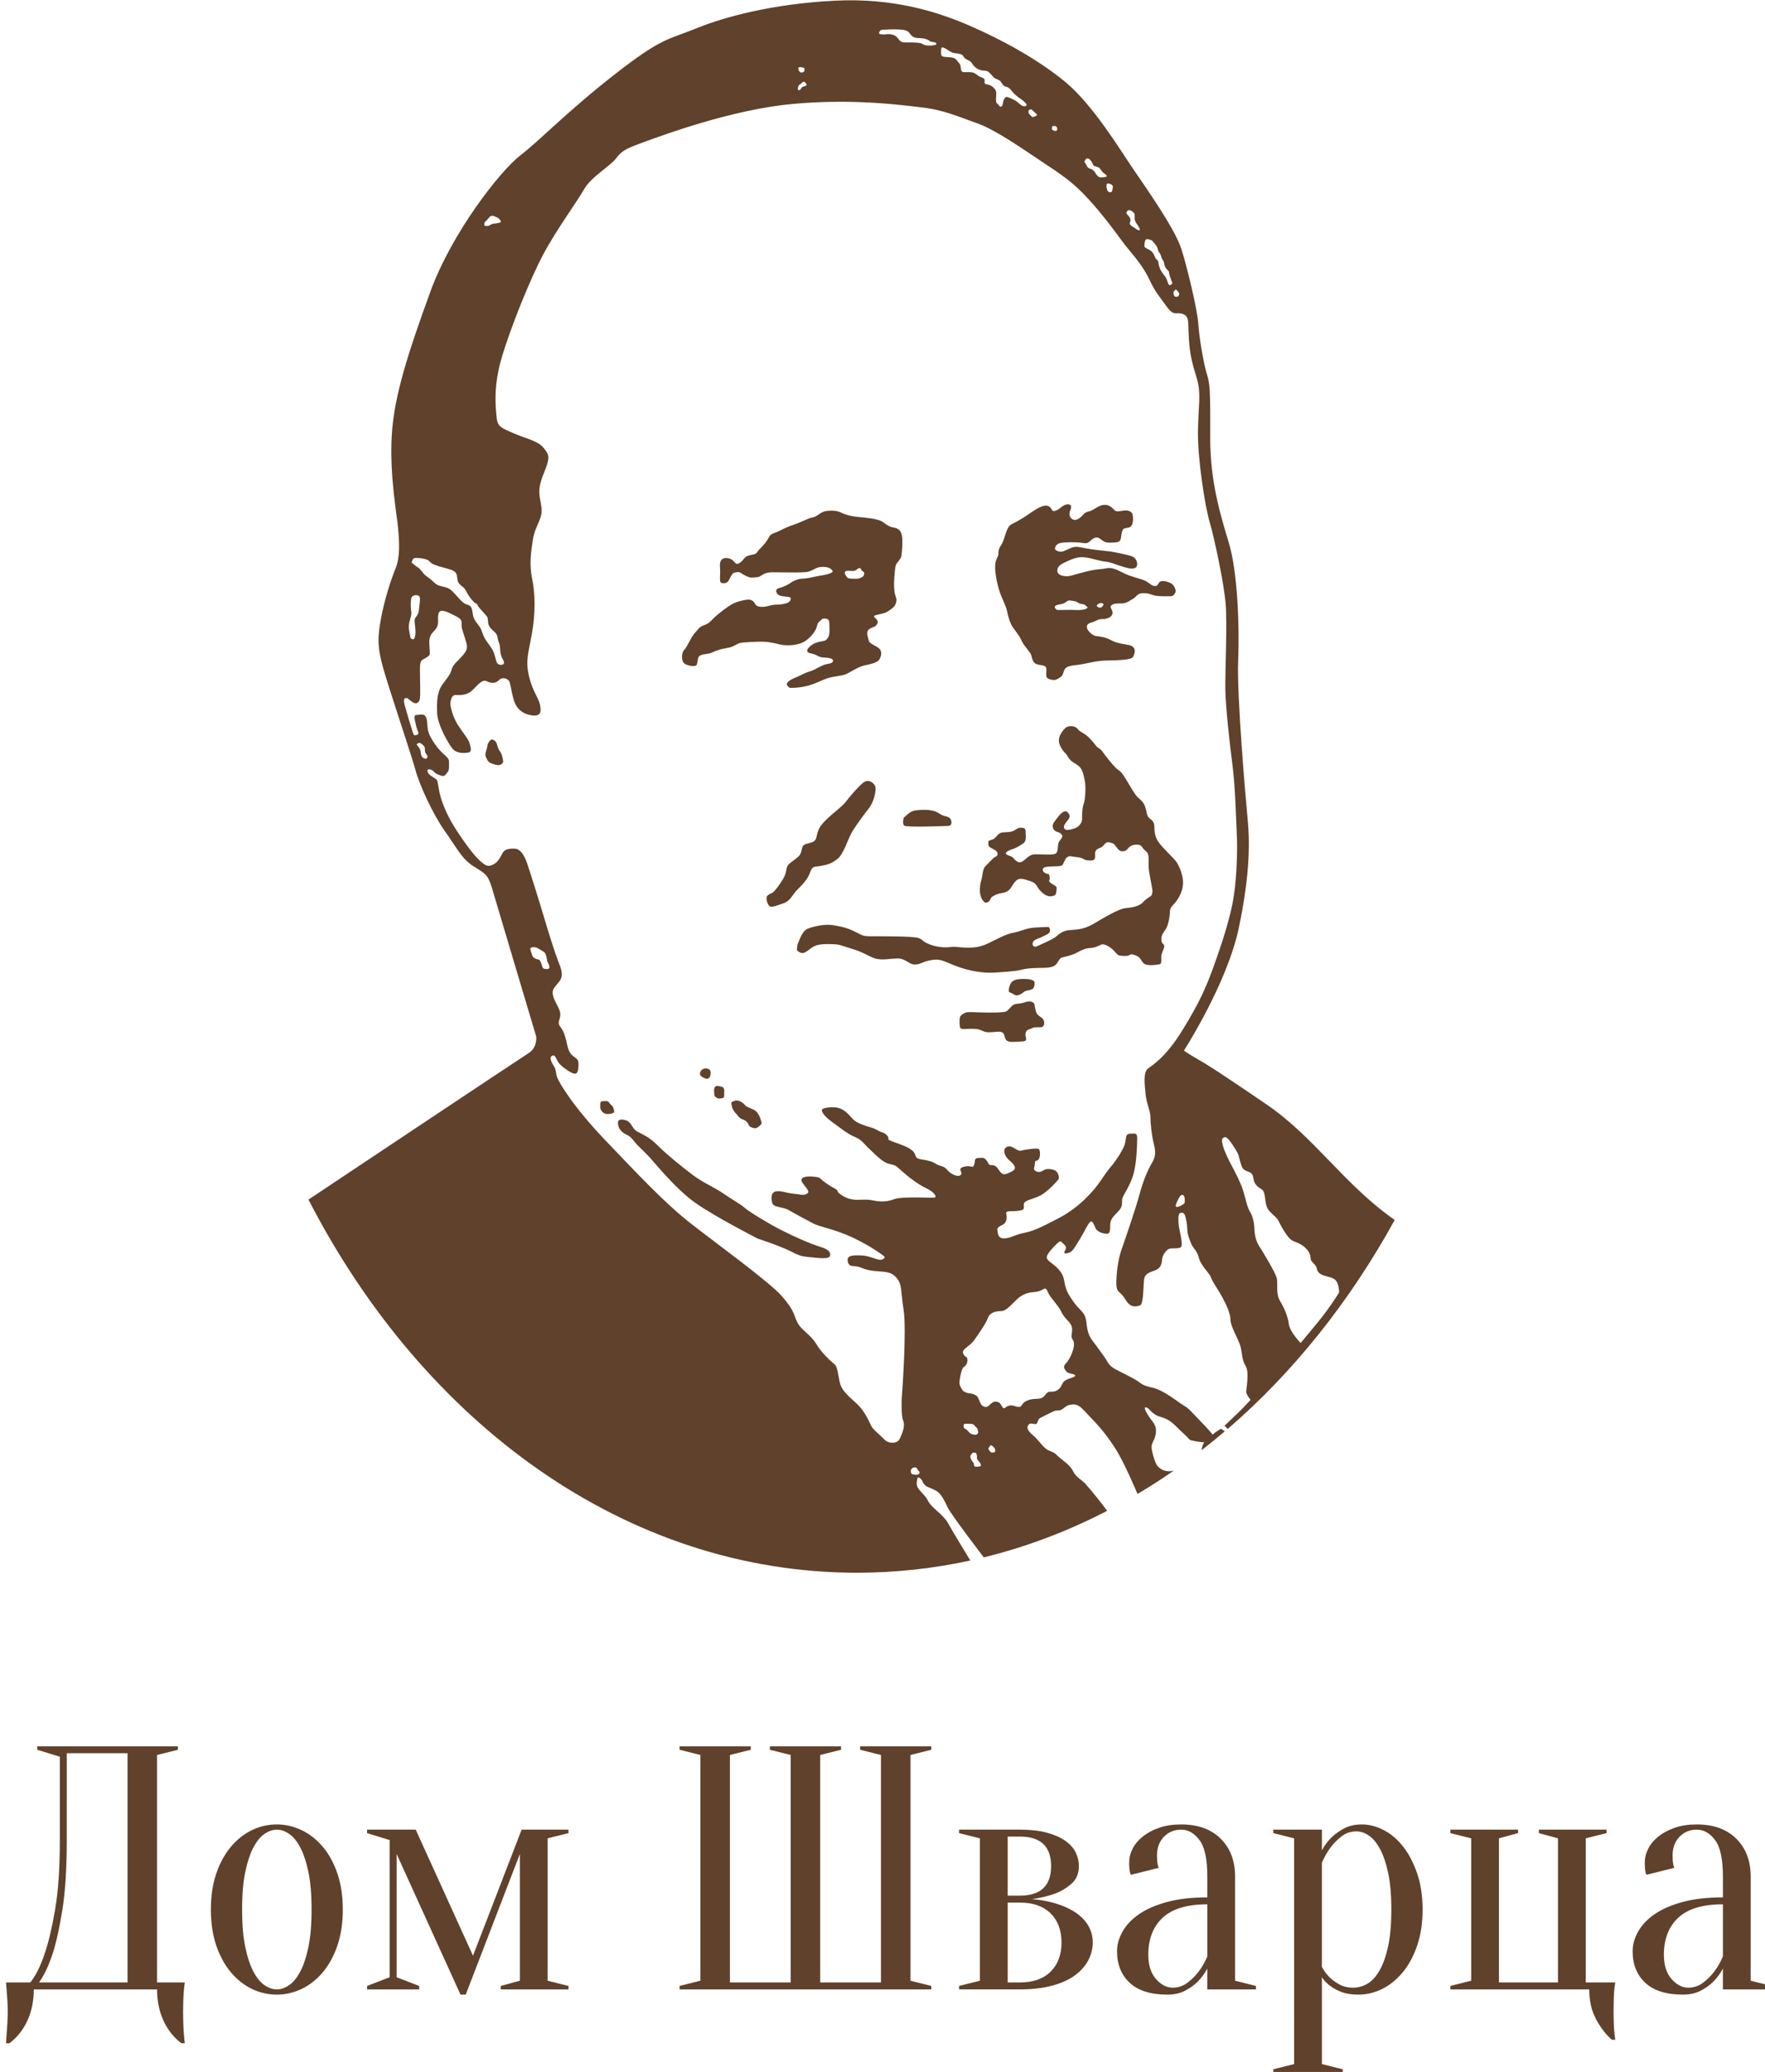 <?xml version="1.0" encoding="UTF-8" standalone="no"?> <svg xmlns:xlink="http://www.w3.org/1999/xlink" xmlns="http://www.w3.org/2000/svg" xmlns:svg="http://www.w3.org/2000/svg" width="140.164mm" height="164.491mm" viewBox="0 0 140.164 164.491" version="1.1" id="svg1" xml:space="preserve"><defs id="defs1"></defs><g id="layer1" transform="translate(-1443.076,-188.415)"><g id="g23" transform="matrix(0.577,0,0,0.577,-235.855,119.494)" style="fill:#60412b;fill-opacity:1"><path id="path1-92" d="m 2914.41,393.172 c 0,1.561 -0.286,2.979 -0.86,4.253 -0.573,1.274 -1.402,2.326 -2.485,3.154 h -0.478 c 0.032,-0.446 0.063,-0.924 0.096,-1.434 0.032,-0.414 0.064,-0.876 0.095,-1.386 0.032,-0.51 0.048,-1.003 0.048,-1.481 0,-0.542 -0.016,-1.051 -0.048,-1.529 -0.031,-0.478 -0.064,-0.908 -0.095,-1.29 -0.032,-0.446 -0.063,-0.86 -0.096,-1.242 h 3.345 c 0.765,-0.956 1.434,-2.31 2.007,-4.062 0.51,-1.497 0.98,-3.496 1.41,-5.997 0.43,-2.501 0.645,-5.678 0.645,-9.533 v -11.468 l -3.106,-0.956 v -0.478 h 19.353 v 0.478 l -2.867,0.717 v 31.299 h 3.823 c -0.064,0.382 -0.112,0.796 -0.144,1.242 -0.032,0.382 -0.056,0.812 -0.071,1.29 -0.015,0.478 -0.025,0.988 -0.025,1.529 0,0.478 0.015,0.972 0.025,1.481 0.016,0.51 0.04,0.972 0.071,1.386 0.032,0.51 0.081,0.988 0.144,1.434 h -0.478 c -1.083,-0.828 -1.911,-1.88 -2.485,-3.154 -0.573,-1.274 -0.86,-2.692 -0.86,-4.253 z m 4.54,-20.548 c 0,3.855 -0.199,7.032 -0.597,9.533 -0.398,2.501 -0.836,4.5 -1.314,5.997 -0.573,1.752 -1.21,3.106 -1.911,4.062 h 12.185 v -31.538 h -8.362 z m 28.91,-1.433 c -0.541,0 -1.091,0.183 -1.649,0.549 -0.557,0.366 -1.067,0.972 -1.529,1.816 -0.462,0.844 -0.844,1.967 -1.147,3.369 -0.303,1.402 -0.454,3.154 -0.454,5.256 0,2.103 0.151,3.855 0.454,5.256 0.303,1.402 0.685,2.525 1.147,3.369 0.462,0.844 0.971,1.45 1.529,1.816 0.558,0.366 1.107,0.55 1.649,0.55 0.542,0 1.091,-0.183 1.649,-0.55 0.557,-0.366 1.067,-0.972 1.529,-1.816 0.462,-0.844 0.844,-1.967 1.147,-3.369 0.303,-1.402 0.454,-3.154 0.454,-5.256 0,-2.103 -0.151,-3.855 -0.454,-5.256 -0.302,-1.402 -0.685,-2.525 -1.147,-3.369 -0.462,-0.844 -0.972,-1.45 -1.529,-1.816 -0.557,-0.366 -1.107,-0.549 -1.649,-0.549 z m 0,-0.717 c 1.179,0 2.318,0.263 3.417,0.789 1.099,0.526 2.071,1.29 2.915,2.294 0.844,1.003 1.513,2.23 2.007,3.679 0.494,1.45 0.741,3.098 0.741,4.946 0,1.848 -0.247,3.496 -0.741,4.946 -0.494,1.45 -1.163,2.676 -2.007,3.68 -0.844,1.003 -1.816,1.768 -2.915,2.294 -1.099,0.526 -2.238,0.788 -3.417,0.788 -1.21,0 -2.357,-0.263 -3.44,-0.788 -1.083,-0.526 -2.047,-1.29 -2.891,-2.294 -0.844,-1.003 -1.513,-2.23 -2.007,-3.68 -0.493,-1.449 -0.741,-3.098 -0.741,-4.946 0,-1.848 0.247,-3.496 0.741,-4.946 0.494,-1.449 1.163,-2.676 2.007,-3.679 0.844,-1.004 1.808,-1.768 2.891,-2.294 1.083,-0.526 2.23,-0.789 3.44,-0.789 z m 12.424,0.717 h 6.69 l 7.885,17.346 6.69,-17.346 h 6.451 v 0.478 l -2.867,0.717 v 19.592 l 2.867,0.717 v 0.478 h -9.318 v -0.478 l 2.628,-0.717 v -17.442 l -7.454,19.353 h -0.717 l -8.793,-19.353 v 16.964 l 3.106,1.195 v 0.478 h -7.168 v -0.478 l 3.106,-1.195 v -18.875 l -3.106,-0.956 z m 62.36,-10.274 v 31.299 h 8.362 v -31.299 l -2.867,-0.717 v -0.478 h 9.796 v 0.478 l -2.867,0.717 v 31.06 l 2.867,0.717 v 0.478 h -34.644 v -0.478 l 2.867,-0.717 v -31.06 l -2.867,-0.717 v -0.478 h 9.796 v 0.478 l -2.868,0.717 v 31.299 h 8.363 v -31.299 l -2.867,-0.717 v -0.478 h 9.796 v 0.478 z m 19.114,31.777 2.867,-0.717 v -19.592 l -2.867,-0.717 v -0.478 h 8.362 c 1.434,0 2.66,0.135 3.679,0.406 1.02,0.271 1.864,0.637 2.533,1.099 0.669,0.462 1.155,0.995 1.458,1.601 0.303,0.605 0.454,1.242 0.454,1.911 0,1.019 -0.334,1.824 -1.004,2.413 -0.669,0.589 -1.418,1.043 -2.246,1.362 -0.956,0.35 -2.023,0.605 -3.202,0.765 1.529,0.127 2.915,0.43 4.157,0.908 0.51,0.191 1.019,0.438 1.529,0.741 0.51,0.303 0.964,0.661 1.362,1.075 0.398,0.414 0.717,0.892 0.956,1.433 0.239,0.542 0.359,1.147 0.359,1.816 0,0.828 -0.199,1.633 -0.598,2.413 -0.398,0.78 -1.003,1.473 -1.816,2.079 -0.812,0.605 -1.856,1.083 -3.13,1.433 -1.274,0.351 -2.772,0.526 -4.492,0.526 h -8.362 z m 6.69,-20.548 v 8.123 h 1.673 c 2.867,0 4.301,-1.354 4.301,-4.062 0,-2.708 -1.433,-4.062 -4.301,-4.062 z m 0,20.07 h 1.673 c 1.816,0 3.226,-0.494 4.229,-1.481 1.003,-0.987 1.505,-2.326 1.505,-4.014 0,-1.688 -0.502,-3.027 -1.505,-4.014 -1.004,-0.988 -2.413,-1.481 -4.229,-1.481 h -1.673 z m 27.477,-10.752 c -2.772,0 -4.818,0.613 -6.14,1.84 -1.322,1.227 -1.983,2.923 -1.983,5.089 0,1.434 0.35,2.549 1.051,3.345 0.701,0.797 1.465,1.195 2.294,1.195 0.764,0 1.442,-0.223 2.031,-0.669 0.59,-0.446 1.091,-0.94 1.505,-1.481 0.478,-0.605 0.892,-1.322 1.242,-2.15 z m -3.584,-10.274 c -0.956,0 -1.752,0.326 -2.389,0.98 -0.637,0.653 -0.956,1.521 -0.956,2.604 0,0.255 0.015,0.478 0.024,0.669 0.015,0.191 0.04,0.366 0.071,0.526 0.032,0.159 0.081,0.319 0.144,0.478 l -3.823,0.956 c -0.064,-0.096 -0.111,-0.223 -0.142,-0.382 -0.032,-0.159 -0.056,-0.334 -0.073,-0.526 -0.015,-0.191 -0.025,-0.446 -0.025,-0.765 0,-0.669 0.159,-1.314 0.478,-1.935 0.319,-0.621 0.788,-1.179 1.41,-1.673 0.621,-0.494 1.37,-0.892 2.246,-1.195 0.876,-0.303 1.887,-0.454 3.034,-0.454 2.294,0 4.101,0.653 5.423,1.959 1.322,1.306 1.983,3.042 1.983,5.209 v 14.336 l 2.867,0.717 v 0.478 h -6.69 v -2.867 c -0.35,0.669 -0.796,1.274 -1.338,1.816 -0.446,0.446 -1.012,0.852 -1.696,1.219 -0.685,0.366 -1.505,0.549 -2.461,0.549 -2.293,0 -4.022,-0.542 -5.184,-1.625 -1.163,-1.083 -1.744,-2.532 -1.744,-4.348 0,-0.892 0.247,-1.784 0.741,-2.676 0.494,-0.892 1.242,-1.688 2.246,-2.389 1.004,-0.701 2.286,-1.266 3.847,-1.696 1.561,-0.43 3.424,-0.645 5.591,-0.645 v -2.867 c 0,-2.389 -0.358,-4.062 -1.075,-5.017 -0.717,-0.956 -1.553,-1.433 -2.509,-1.433 z m 15.53,1.195 -2.867,-0.717 v -0.478 h 6.69 v 2.867 c 0.319,-0.637 0.749,-1.227 1.29,-1.768 0.446,-0.446 1.02,-0.86 1.72,-1.242 0.701,-0.382 1.529,-0.574 2.485,-0.574 1.019,0 2.031,0.263 3.034,0.789 1.004,0.526 1.895,1.29 2.676,2.294 0.781,1.003 1.418,2.23 1.911,3.679 0.494,1.45 0.741,3.098 0.741,4.946 0,1.848 -0.247,3.496 -0.741,4.946 -0.494,1.45 -1.155,2.676 -1.983,3.68 -0.828,1.003 -1.768,1.768 -2.819,2.294 -1.051,0.526 -2.15,0.788 -3.297,0.788 -0.924,0 -1.696,-0.119 -2.317,-0.358 -0.621,-0.239 -1.139,-0.518 -1.553,-0.836 -0.478,-0.35 -0.86,-0.749 -1.147,-1.195 v 11.946 l 2.867,0.717 v 0.478 h -9.557 v -0.478 l 2.867,-0.717 z m 8.123,20.548 c 0.669,0 1.314,-0.175 1.935,-0.526 0.621,-0.35 1.179,-0.948 1.672,-1.792 0.494,-0.844 0.892,-1.951 1.195,-3.321 0.303,-1.37 0.454,-3.074 0.454,-5.113 0,-2.039 -0.151,-3.743 -0.454,-5.113 -0.303,-1.37 -0.685,-2.469 -1.147,-3.297 -0.462,-0.828 -0.972,-1.426 -1.529,-1.792 -0.558,-0.366 -1.107,-0.549 -1.649,-0.549 -0.797,0 -1.481,0.223 -2.055,0.669 -0.574,0.446 -1.067,0.94 -1.482,1.481 -0.478,0.637 -0.892,1.354 -1.242,2.15 v 14.336 c 0.287,0.542 0.637,1.019 1.051,1.433 0.35,0.35 0.796,0.677 1.338,0.98 0.541,0.303 1.179,0.454 1.911,0.454 z m 36.078,-0.717 c -0.064,0.319 -0.112,0.669 -0.144,1.051 -0.032,0.35 -0.056,0.781 -0.071,1.29 -0.016,0.51 -0.025,1.083 -0.025,1.72 0,0.478 0.015,0.948 0.025,1.41 0.015,0.462 0.04,0.868 0.071,1.218 0.032,0.414 0.081,0.812 0.144,1.195 h -0.478 c -0.829,-0.733 -1.553,-1.681 -2.175,-2.843 -0.621,-1.163 -0.932,-2.525 -0.932,-4.086 h -19.114 v -0.478 l 2.867,-0.717 v -19.592 l -2.867,-0.717 v -0.478 h 9.318 v 0.478 l -2.628,0.717 v 19.831 h 8.123 v -19.831 l -2.628,-0.717 v -0.478 h 9.318 v 0.478 l -2.867,0.717 v 19.831 z m 14.813,-10.752 c -2.772,0 -4.818,0.613 -6.14,1.84 -1.322,1.227 -1.983,2.923 -1.983,5.089 0,1.434 0.351,2.549 1.051,3.345 0.701,0.797 1.466,1.195 2.294,1.195 0.764,0 1.442,-0.223 2.031,-0.669 0.589,-0.446 1.091,-0.94 1.505,-1.481 0.478,-0.605 0.892,-1.322 1.242,-2.15 z m -3.584,-10.274 c -0.956,0 -1.752,0.326 -2.389,0.98 -0.637,0.653 -0.956,1.521 -0.956,2.604 0,0.255 0.015,0.478 0.025,0.669 0.016,0.191 0.04,0.366 0.071,0.526 0.032,0.159 0.08,0.319 0.144,0.478 l -3.823,0.956 c -0.064,-0.096 -0.111,-0.223 -0.144,-0.382 -0.032,-0.159 -0.056,-0.334 -0.071,-0.526 -0.016,-0.191 -0.025,-0.446 -0.025,-0.765 0,-0.669 0.159,-1.314 0.478,-1.935 0.319,-0.621 0.788,-1.179 1.409,-1.673 0.621,-0.494 1.37,-0.892 2.246,-1.195 0.876,-0.303 1.887,-0.454 3.034,-0.454 2.294,0 4.102,0.653 5.424,1.959 1.322,1.306 1.983,3.042 1.983,5.209 v 14.336 l 2.867,0.717 v 0.478 h -6.69 v -2.867 c -0.35,0.669 -0.796,1.274 -1.338,1.816 -0.446,0.446 -1.012,0.852 -1.696,1.219 -0.685,0.366 -1.505,0.549 -2.461,0.549 -2.293,0 -4.022,-0.542 -5.184,-1.625 -1.163,-1.083 -1.744,-2.532 -1.744,-4.348 0,-0.892 0.247,-1.784 0.741,-2.676 0.494,-0.892 1.242,-1.688 2.246,-2.389 1.004,-0.701 2.286,-1.266 3.847,-1.696 1.561,-0.43 3.425,-0.645 5.591,-0.645 v -2.867 c 0,-2.389 -0.358,-4.062 -1.075,-5.017 -0.717,-0.956 -1.553,-1.433 -2.509,-1.433" style="fill:#60412b;fill-opacity:1;fill-rule:nonzero;stroke:none;stroke-width:0.534"></path><path id="path2-5" d="m 2952.208,284.491 c 15.891,30.874 43.762,51.35 75.493,51.35 5.322,0 10.535,-0.576 15.601,-1.681 -0.019,-0.032 -2.689,-4.411 -2.989,-5.009 -0.3,-0.601 -0.881,-1.202 -1.623,-1.843 -0.741,-0.641 -1.101,-1.082 -1.302,-1.522 -0.2,-0.441 -0.781,-0.941 -1.162,-1.422 -0.381,-0.481 -0.321,-0.901 -0.22,-1.422 0.1,-0.521 0.641,0.1 0.721,0.341 0.08,0.24 0.321,0.581 0.681,0.741 0.36,0.16 1.142,0.421 1.542,0.801 0.401,0.381 0.841,1.122 1.222,2.003 0.377,0.873 4.894,6.783 4.984,6.901 5.889,-1.444 11.571,-3.604 16.983,-6.405 -0.904,-1.2 -2.053,-2.673 -3.019,-3.74 -0.443,-0.49 -1.306,-0.903 -1.675,-1.712 -0.427,-0.935 -1.63,-1.587 -2.3,-2.273 -0.471,-0.482 -1,-0.436 -1.461,-0.838 -0.73,-0.639 -1.22,-1.407 -1.695,-1.787 -1.027,-0.821 -0.935,-1.281 -0.557,-1.6 0.211,-0.179 0.733,0.107 0.978,-0.022 0.156,-0.083 0.187,-0.637 0.498,-0.798 0.526,-0.273 1.225,-0.628 1.927,-0.956 0.273,-0.127 0.646,-0.031 0.91,-0.144 0.405,-0.174 0.687,-0.544 1.012,-0.645 1.402,-0.44 1.803,0.321 3.004,1.562 1.202,1.242 2.163,2.323 3.445,4.286 1.272,1.948 3.084,6.281 3.111,6.347 1.706,-1.013 3.382,-2.092 5.026,-3.233 -1.121,0.359 -2.15,-0.229 -2.47,-0.929 -0.321,-0.701 -0.561,-1.663 -0.621,-2.183 -0.06,-0.521 0.321,-0.941 0.5,-1.602 0.18,-0.661 0.2,-1.322 -0.38,-2.043 -0.581,-0.721 -1.382,-2.003 -0.921,-1.923 0.461,0.08 0.481,0.421 1.162,0.901 0.681,0.481 1.102,0.36 1.903,0.821 0.801,0.461 1.282,1.122 2.223,1.963 0.941,0.841 0.5,0.781 1.482,0.961 0.982,0.18 1.282,0.16 1.282,0.16 0,0 -0.262,0.263 -0.373,1.092 1.083,-0.841 2.151,-1.71 3.202,-2.606 l -0.536,-0.354 c 0,0 -0.491,0.32 -0.691,0.451 -0.2,0.13 -0.441,0.361 -0.441,0.361 0,0 -0.591,-0.741 -1.773,-1.943 -1.182,-1.202 -1.422,-1.583 -2.083,-1.984 -0.661,-0.4 -1.502,-1.042 -2.003,-1.362 -0.501,-0.32 -1.482,-0.941 -2.223,-1.122 -0.741,-0.18 -1.422,-0.3 -2.003,-0.781 -0.581,-0.481 -2.183,-1.202 -3.264,-1.783 -1.082,-0.581 -1.042,-1.022 -1.562,-1.722 -0.52,-0.701 -0.921,-1.302 -1.542,-2.103 -0.621,-0.801 -0.801,-1.402 -0.941,-2.724 -0.141,-1.322 -0.901,-1.563 -1.622,-2.565 -0.721,-1.002 -1.202,-1.642 -1.422,-3.084 -0.22,-1.442 -1.472,-2.194 -1.983,-2.614 -0.511,-0.421 -0.551,-0.661 -0.13,-1.252 0.421,-0.591 1.242,-1.402 1.443,-1.503 0.2,-0.1 0.2,-0.07 0.711,0.431 0.511,0.501 -0.111,0.871 -0.03,1.062 0.081,0.19 0.39,0.13 0.801,-0.05 0.41,-0.18 0.831,-0.992 1.332,-1.783 0.501,-0.791 1.111,-2.133 1.442,-2.394 0.331,-0.26 0.531,0.501 0.761,0.931 0.23,0.431 0.982,0.721 1.572,0.701 0.591,-0.02 0.3,-1.132 0.481,-1.692 0.18,-0.561 0.481,-0.772 1.101,-1.453 0.621,-0.681 0.401,-1.102 0.481,-1.622 0.081,-0.521 1.002,-1.642 1.502,-3.265 0.5,-1.622 0.541,-4.166 0.561,-5.027 0.019,-0.861 -0.28,-0.721 -1.002,-0.701 -0.721,0.02 -0.461,0.781 -0.741,1.562 -0.28,0.781 -1.262,2.243 -1.622,2.664 -0.361,0.421 -0.761,0.901 -1.662,2.243 -0.901,1.342 -2.905,3.645 -5.729,5.127 -2.824,1.482 -3.605,1.803 -4.867,2.063 -1.262,0.26 -1.782,0.721 -2.684,0.741 -0.901,0.02 -0.861,-0.741 -0.921,-1.022 -0.06,-0.28 -0.1,-0.461 0.661,-0.821 0.761,-0.36 0.601,-1.222 0.541,-1.622 -0.06,-0.401 0.861,-0.2 1.763,-0.34 0.901,-0.14 0.621,-0.36 0.661,-0.901 0.039,-0.541 1.142,-0.641 2.183,-1.142 1.041,-0.501 2.483,-2.083 2.604,-2.324 0.12,-0.24 -0.08,-1.002 -0.501,-1.182 -0.421,-0.18 -1.082,-0.301 -1.522,-0.04 -0.441,0.26 -0.661,0.361 -1.122,0.14 -0.461,-0.22 -0.1,-0.581 -0.119,-1.081 -0.019,-0.501 0.3,-0.22 0.521,-0.541 0.22,-0.32 0.22,-1.002 0.1,-1.302 -0.119,-0.3 -0.881,-0.16 -1.782,-0.04 -0.901,0.12 -0.781,0.3 -1.342,0 -0.561,-0.3 -0.902,-0.621 -1.402,-0.341 -0.501,0.28 -0.32,0.941 7e-4,1.402 0.321,0.461 0.801,0.661 1.081,1.182 0.28,0.521 -0.26,0.741 -0.841,1.002 -0.581,0.26 -0.881,0.16 -1.182,-0.28 -0.301,-0.441 -0.541,-0.841 -1.081,-0.821 -0.541,0.02 -0.401,-0.281 -0.721,-0.641 -0.321,-0.36 -0.3,-0.381 -1.061,-0.361 -0.761,0.02 -0.461,0.541 -0.681,1.022 -0.22,0.481 -0.401,-0.08 -1.382,0.2 -0.981,0.28 -0.141,0.701 -0.381,1.062 -0.24,0.36 -0.861,0.18 -1.382,-0.16 -0.521,-0.34 -0.441,-0.461 -0.841,-0.761 -0.401,-0.3 -0.761,-0.22 -1.242,-0.541 -0.481,-0.32 -1.002,-0.461 -2.043,-0.621 -1.041,-0.16 -0.561,-0.621 -1.161,-1.162 -0.601,-0.541 -1.422,-0.801 -2.644,-1.242 -1.222,-0.441 -0.401,-0.34 -0.841,-0.841 -0.441,-0.501 -0.581,-0.321 -1.362,-0.761 -0.781,-0.441 -0.881,-0.321 -2.003,-0.741 -1.122,-0.421 -1.262,-0.661 -1.903,-1.362 -0.641,-0.701 -1.282,-0.981 -1.903,-1.042 -0.621,-0.06 -1.622,0.06 -1.803,0.28 -0.18,0.22 0.261,0.861 1.022,1.462 0.761,0.601 1.061,0.781 1.702,1.262 0.641,0.481 1.142,0.801 1.943,1.142 0.801,0.34 1.243,1.041 1.843,1.582 0.601,0.541 1.743,1.823 2.684,2.043 0.942,0.22 0.821,0.14 1.763,0.981 0.941,0.841 2.203,1.823 3.385,2.384 1.182,0.561 1.362,1.142 1.222,1.242 -0.141,0.1 -1.322,0.02 -2.264,0.02 -0.941,0 -2.684,-0.04 -3.405,0.24 -0.721,0.28 -1.603,0.421 -2.704,0.2 -1.102,-0.22 -1.502,-0.12 -2.363,-0.12 -0.861,0 -1.623,-0.26 -2.264,-0.721 -0.641,-0.461 -0.28,-0.521 -0.761,-0.801 -0.481,-0.28 -0.481,-0.22 -1.362,-0.841 -0.881,-0.621 -0.561,-0.701 -1.442,-0.801 -0.881,-0.1 -1.702,-0.04 -1.823,0.321 -0.121,0.361 0.2,0.581 0.621,1.162 0.42,0.581 0.38,0.721 0,0.901 -0.381,0.18 -0.501,0.08 -1.742,-0.06 -1.242,-0.14 -1.462,-0.381 -2.263,-0.341 -0.801,0.04 -0.841,0.781 -0.681,1.542 0.16,0.761 1.402,0.541 2.304,1.061 0.901,0.521 2.404,1.342 3.385,1.843 0.982,0.501 2.844,0.741 5.348,1.903 2.504,1.162 4.377,2.554 4.447,2.674 0.07,0.12 -0.16,0.351 -0.441,0.4 -0.28,0.05 -0.591,-0.05 -1.322,-0.3 -0.731,-0.25 -1.202,-0.31 -2.093,-0.3 -0.891,0.011 -1.362,0.17 -1.202,0.881 0.16,0.711 0.621,0.541 1.302,0.661 0.681,0.12 0.881,0.441 2.284,0.601 1.402,0.16 2.324,0 3.125,0.961 0.801,0.961 0.521,1.602 0.962,4.366 0.441,2.764 -0.2,11.617 -0.24,11.957 -0.04,0.34 -0.1,2.664 0.16,3.245 0.26,0.581 0.081,1.282 -0.141,1.843 -0.221,0.561 -0.36,1.001 -0.761,1.162 -0.4,0.16 -1.141,0.22 -1.702,-0.381 -0.561,-0.601 -1.522,-1.282 -1.803,-1.883 -0.28,-0.601 -0.881,-2.043 -2.002,-3.045 -1.122,-1.002 -1.763,-1.602 -2.123,-2.364 -0.36,-0.761 -0.36,-2.564 -0.881,-3.005 -0.521,-0.441 -1.762,-1.522 -2.524,-2.804 -0.761,-1.282 -2.083,-1.923 -2.604,-2.964 -0.521,-1.041 -0.361,-1.602 -2.123,-3.605 -1.762,-2.003 -8.852,-7.131 -12.497,-9.975 -3.645,-2.844 -7.411,-6.89 -11.857,-11.537 -4.447,-4.647 -6.368,-7.973 -6.589,-8.634 -0.22,-0.661 -0.1,-0.981 -0.481,-1.582 -0.38,-0.601 -0.601,-1.162 -0.2,-1.362 0.401,-0.2 0.501,0.32 0.821,0.861 0.32,0.541 1.582,1.402 2.063,1.562 0.481,0.16 0.701,-0.06 0.741,-1.062 0.041,-1.002 -0.281,-0.901 -0.881,-1.442 -0.601,-0.541 -0.661,-1.483 -0.821,-2.063 -0.16,-0.581 -0.3,-1.202 -0.801,-1.843 -0.501,-0.641 0.041,-1.002 10e-5,-1.763 -0.04,-0.761 -0.721,-1.502 -0.981,-2.443 -0.261,-0.941 0.18,-1.182 0.841,-2.023 0.661,-0.841 0.26,-1.742 -0.16,-2.824 -0.421,-1.082 -1.242,-3.646 -1.843,-5.689 -0.601,-2.043 -1.983,-6.45 -2.404,-7.692 -0.421,-1.242 -0.982,-2.003 -1.623,-2.063 -0.641,-0.06 -1.382,0.04 -1.662,0.421 -0.28,0.381 -0.541,1.202 -1.161,1.602 -0.621,0.4 -1.022,0.501 -1.683,-0.04 -0.661,-0.541 -1.462,-1.302 -3.405,-4.206 -1.943,-2.904 -2.402,-4.908 -2.523,-5.419 -0.12,-0.511 -0.24,-1.422 -0.32,-1.683 -0.08,-0.26 -0.511,-0.441 -0.921,-0.741 -0.411,-0.301 -0.471,-0.591 -0.411,-0.771 0.06,-0.18 0.601,-0.07 0.811,0.19 0.21,0.26 0.501,0.421 1.032,0.591 0.531,0.17 0.601,-0.15 0.891,-0.471 0.29,-0.32 0.18,-0.831 0.201,-1.482 0.019,-0.651 -0.891,-0.831 -2.013,-2.504 -1.122,-1.673 -0.861,-2.013 -1.021,-3.135 -0.16,-1.122 -0.901,-0.761 -1.402,-0.761 -0.501,0 -0.281,0.561 -0.121,1.362 0.16,0.801 0.561,1.222 0.2,1.362 -0.36,0.14 -0.46,0.14 -0.601,-0.26 -0.141,-0.4 -0.821,-2.644 -1.121,-3.746 -0.3,-1.102 0.06,-1.022 0.24,-1.041 0.18,-0.02 0.321,0.24 0.821,0.561 0.501,0.321 0.821,0.12 0.982,-0.321 0.16,-0.441 0.019,-3.105 0.041,-4.346 0.019,-1.242 0.281,-1.082 0.882,-1.462 0.601,-0.381 0.481,-0.38 0.441,-1.302 -0.041,-0.921 -0.2,-1.562 0.641,-2.383 0.841,-0.821 0.381,-1.502 0.581,-2.343 0.2,-0.841 1.322,-0.2 2.304,0.28 0.981,0.481 0.901,0.761 0.881,1.282 -0.019,0.521 0.381,1.422 0.641,2.364 0.261,0.941 -0.019,1.282 -0.641,1.983 -0.621,0.701 -1.181,1.061 -1.362,1.742 -0.18,0.681 -0.501,1.021 -1.262,2.063 -0.761,1.042 -0.801,2.363 -0.741,3.966 0.06,1.602 1.542,4.186 2.123,4.887 0.581,0.701 1.642,0.621 2.203,0.521 0.561,-0.1 0.22,-0.961 0.1,-1.382 -0.12,-0.421 -0.801,-1.242 -1.542,-2.363 -0.741,-1.122 -1.122,-2.724 -1.062,-3.125 0.06,-0.401 0.2,-1.062 0.741,-1.041 0.541,0.02 1.462,0.08 2.224,-0.601 0.761,-0.681 1.352,-1.633 2.063,-1.282 0.711,0.351 1.302,0.24 1.702,-0.2 0.401,-0.441 1.282,-0.2 1.442,0.36 0.16,0.561 0.321,1.843 0.681,2.764 0.361,0.921 1.162,1.602 2.364,1.763 1.202,0.16 1.322,-0.441 1.122,-1.442 -0.2,-1.002 -1.041,-1.883 -1.522,-3.966 -0.481,-2.083 -0.119,-2.964 0.401,-5.809 0.521,-2.844 0.441,-5.689 0.04,-7.572 -0.401,-1.883 -0.201,-3.565 0.119,-5.488 0.321,-1.923 1.362,-2.764 1.162,-4.326 -0.2,-1.562 -0.681,-2.243 0.281,-4.607 0.961,-2.364 0.801,-2.564 0.04,-3.565 -0.761,-1.002 -2.524,-1.322 -4.166,-2.043 -1.642,-0.721 -2.203,-0.881 -2.324,-2.163 -0.12,-1.282 -0.521,-4.166 0.721,-8.332 1.242,-4.166 3.926,-10.816 5.729,-14.181 1.803,-3.365 4.687,-7.291 5.608,-8.933 0.921,-1.642 3.605,-3.165 4.407,-4.246 0.801,-1.082 1.482,-1.362 4.006,-2.283 2.524,-0.921 11.977,-4.407 20.23,-5.168 8.252,-0.761 14.781,0.12 17.866,0.48 3.084,0.36 5.088,1.322 7.531,2.163 2.444,0.841 6.169,3.445 8.933,5.288 2.764,1.843 4.206,2.744 6.409,5.147 2.203,2.404 3.846,4.727 4.787,5.988 0.941,1.262 2.524,2.844 3.525,4.927 1.002,2.083 1.202,2.103 2.364,3.745 1.162,1.642 1.362,0.801 2.323,1.162 0.961,0.36 0.681,1.162 0.841,3.485 0.16,2.323 0.441,3.205 1.082,5.368 0.641,2.163 0.2,3.725 0.16,7.41 -0.04,3.685 0.962,10.175 1.603,12.338 0.641,2.163 1.963,8.372 2.203,11.216 0.24,2.844 -0.08,9.333 -0.04,11.857 0.041,2.524 0.641,7.731 1.002,10.535 0.36,2.804 0.461,6.989 0.581,9.473 0.12,2.484 -0.06,6.91 -0.621,9.554 -0.561,2.644 -1.362,5.167 -2.504,8.352 -1.142,3.185 -2.043,5.168 -4.326,8.893 -2.284,3.725 -4.066,4.807 -4.767,5.328 -0.701,0.521 -0.46,2.243 -0.34,3.525 0.12,1.282 0.641,2.223 0.661,3.104 0.019,0.881 0.141,2.404 0.461,3.685 0.321,1.282 0.24,1.863 -0.28,2.744 -0.521,0.881 -1.182,2.383 -1.702,4.346 -0.521,1.963 -2.103,6.529 -2.423,7.431 -0.321,0.901 -0.681,2.484 -0.741,4.366 -0.06,1.883 0.481,1.242 1.222,2.544 0.741,1.302 1.562,1.002 2.043,0.841 0.481,-0.16 0.441,-2.524 0.541,-3.465 0.1,-0.941 0.741,-1.042 1.522,-1.342 0.781,-0.3 0.901,-0.821 0.962,-1.482 0.06,-0.661 0.561,-1.282 0.942,-1.472 0.381,-0.19 1.462,0.07 1.703,-0.31 0.24,-0.38 -0.23,-2.133 -0.33,-2.814 -0.1,-0.681 -0.12,-1.683 0.13,-1.793 0.25,-0.11 0.551,-0.1 0.701,0.281 0.15,0.381 0.311,1.232 0.331,2.003 0.019,0.771 0.371,1.472 0.571,1.993 0.2,0.521 0.781,0.861 1.022,1.883 0.24,1.021 1.502,2.143 1.643,2.644 0.139,0.501 1.122,1.903 1.602,2.804 0.481,0.901 1.102,2.163 1.102,3.065 0,0.901 1.101,2.684 1.362,3.605 0.261,0.921 0.18,1.883 0.721,2.744 0.541,0.861 0.081,3.134 0.081,3.545 0,0.411 0.601,1.112 0.601,1.112 0,0 -0.471,0.531 -1.072,1.152 -0.601,0.621 -2.524,2.424 -2.524,2.424 l 0.46,0.427 c 9,-7.758 16.798,-17.511 22.973,-28.745 -7.046,-4.946 -10.987,-11.362 -17.677,-15.929 -6.69,-4.567 -8.132,-5.448 -9.454,-6.209 -1.322,-0.761 -1.883,-1.162 -1.883,-1.162 0,0 5.968,-9.243 7.57,-16.934 1.602,-7.691 1.482,-12.018 1.202,-14.942 -0.281,-2.924 -1.502,-17.044 -1.302,-21.771 0.2,-4.727 -0.081,-12.258 -1.282,-16.224 -1.202,-3.966 -2.564,-8.492 -2.564,-14.381 0,-5.889 0.04,-7.29 -0.441,-8.773 -0.481,-1.482 -1.082,-5.167 -1.202,-7.01 -0.119,-1.843 -1.442,-7.451 -2.324,-10.255 -0.881,-2.804 -4.967,-8.572 -6.689,-11.096 -1.722,-2.524 -5.488,-8.773 -9.334,-11.937 -3.846,-3.165 -8.933,-5.888 -13.099,-7.691 -4.166,-1.803 -10.295,-3.886 -18.707,-3.445 -8.412,0.441 -15.022,2.203 -18.948,3.806 -3.926,1.602 -4.647,1.202 -11.216,6.329 -6.57,5.127 -10.175,8.973 -12.979,11.136 -2.804,2.163 -9.454,10.656 -12.418,18.827 -2.964,8.172 -4.967,14.181 -5.288,19.709 -0.321,5.528 0.721,10.936 0.881,12.859 0.16,1.923 0.281,3.886 -0.36,5.448 -0.641,1.562 -1.563,4.447 -2.004,6.891 -0.441,2.444 -0.561,3.806 0.321,6.89 0.881,3.084 3.845,11.818 4.406,13.901 0.561,2.083 2.404,6.129 4.086,8.492 1.683,2.363 2.323,3.807 3.925,4.808 1.602,1.002 1.983,1.102 2.564,3.084 0.581,1.983 6.069,20.37 6.069,20.37 0,0 0.16,1.482 -1.041,2.243 -1.202,0.761 -30.302,20.157 -30.302,20.157 z m 66.325,-70.395 c 0.821,0 1.923,-0.1 3.004,-0.481 1.081,-0.381 1.782,-0.841 2.904,-1.042 1.122,-0.2 1.462,-0.16 2.324,-0.661 0.861,-0.501 1.502,-0.821 2.103,-0.941 0.601,-0.12 1.602,-0.321 1.883,-0.741 0.28,-0.421 0.481,-1.141 0,-1.562 -0.481,-0.421 -1.322,-0.621 -1.422,-1.082 -0.1,-0.461 -0.461,-1.262 0.1,-1.602 0.561,-0.34 0.661,-0.2 0.941,-0.521 0.28,-0.321 0.23,-0.551 0.03,-0.801 -0.201,-0.25 -0.621,-0.411 -0.111,-0.571 0.511,-0.16 1.182,-0.19 1.743,-0.571 0.561,-0.381 0.871,-0.581 1.042,-1.112 0.17,-0.531 -0.019,-0.771 -0.13,-1.172 -0.111,-0.401 -0.19,-1.312 -0.1,-2.353 0.09,-1.042 0.111,-1.662 0.381,-1.983 0.27,-0.321 0.521,-0.611 0.591,-0.961 0.07,-0.351 0.281,-2.463 -0.019,-3.144 -0.301,-0.681 -0.761,-0.701 -1.222,-0.801 -0.461,-0.1 -0.881,-0.401 -1.242,-0.681 -0.361,-0.28 -1.041,-0.441 -1.722,-0.541 -0.681,-0.1 -0.601,-0.08 -1.783,-0.2 -1.182,-0.12 -1.883,-0.381 -2.363,-0.621 -0.481,-0.24 -1.202,-0.301 -2.023,-0.18 -0.821,0.12 -1.102,0.721 -1.823,0.861 -0.721,0.14 -1.262,0.541 -2.704,1.042 -1.442,0.501 -1.823,0.841 -2.363,1.022 -0.541,0.18 -0.801,0.321 -0.982,0.701 -0.18,0.381 -0.741,1.122 -1.222,1.562 -0.481,0.441 -0.26,0.681 -1.101,0.821 -0.841,0.14 -1.002,0.421 -1.242,0.721 -0.24,0.3 -0.721,0.661 -0.961,0.481 -0.24,-0.18 -0.401,-0.531 -0.851,-0.671 -0.451,-0.14 -0.882,-0.14 -1.162,0.2 -0.28,0.341 -0.17,0.991 -0.15,1.462 0.019,0.471 -0.16,1.632 0.17,1.683 0.331,0.05 0.761,0.12 1.031,-0.391 0.27,-0.511 0.421,-0.941 0.771,-1.032 0.35,-0.09 0.621,-0.13 0.921,0.08 0.3,0.21 0.841,0.491 1.142,0.571 0.3,0.08 1.102,0.011 1.382,-0.11 0.28,-0.12 0.571,-0.471 1.342,-0.561 0.771,-0.09 4.707,0.13 5.448,-0.13 0.741,-0.26 0.942,-0.511 1.492,-0.601 0.551,-0.09 1.282,0 1.532,0.25 0.25,0.25 0.451,0.361 -0.09,0.591 -0.541,0.23 -1.032,0.25 -1.712,0.39 -0.681,0.14 -1.502,0.341 -2.113,0.351 -0.611,0.011 -1.292,0.331 -1.592,0.551 -0.3,0.22 -0.972,0.591 -1.542,0.721 -0.571,0.13 -0.571,0.481 -0.321,0.821 0.251,0.341 1.032,0.351 1.562,0.421 0.531,0.07 0.24,0.641 -0.13,0.801 -0.371,0.16 -0.982,0.26 -1.683,0.27 -0.701,0.011 -1.012,0.26 -1.653,0.29 -0.641,0.03 -0.992,-0.08 -1.161,-0.411 -0.17,-0.331 -0.391,-0.511 -0.761,-0.571 -0.37,-0.06 -1.572,0.191 -2.313,0.571 -0.741,0.381 -2.003,1.402 -2.443,1.803 -0.441,0.401 -0.741,0.881 -1.462,1.122 -0.721,0.24 -0.821,0.561 -1.322,1.102 -0.501,0.541 -1.112,2.013 -1.402,2.264 -0.29,0.25 -0.361,0.721 -0.341,1.122 0.019,0.401 0.12,0.781 0.631,0.971 0.511,0.19 1.242,0.271 1.372,0.02 0.13,-0.25 0.13,-0.731 0.23,-1.002 0.1,-0.27 0.421,-0.431 1.142,-0.511 0.721,-0.08 0.641,-0.19 1.332,-0.441 0.691,-0.25 1.181,-0.321 1.732,-0.421 0.551,-0.1 1.051,-0.471 1.432,-0.611 0.381,-0.14 2.494,-0.21 3.145,-0.21 0.651,0 1.422,0.12 2.443,0.381 1.022,0.26 2.664,0.1 3.485,-0.461 0.821,-0.561 1.182,-1.122 1.432,-1.562 0.25,-0.441 0.18,-0.881 0.52,-1.122 0.341,-0.24 0.261,-0.401 0.661,-0.421 0.401,-0.02 0.691,0.14 0.701,0.521 0.015,0.381 0.13,1.643 -0.141,2.063 -0.271,0.421 -0.401,0.471 -0.931,0.561 -0.531,0.09 -0.992,0.24 -1.322,0.481 -0.331,0.24 -0.781,0.671 -0.611,0.931 0.17,0.26 0.671,0.22 1.142,0.441 0.471,0.22 0.501,0.341 1.212,0.371 0.711,0.03 1.051,0.16 1.122,0.29 0.07,0.13 0.171,0.461 -0.671,0.581 -0.841,0.12 -1.662,0.801 -2.443,1.022 -0.781,0.22 -1.422,0.641 -2.003,0.861 -0.581,0.22 -1.382,0.681 -1.162,1.041 0.22,0.361 0.449,0.379 0.449,0.379 z m 7.908,-15.125 c 0.21,0.1 0.601,0.11 0.941,0.11 0.341,0 0.481,0.011 0.756,-0.105 0.275,-0.115 0.446,-0.19 0.496,-0.35 0.049,-0.16 0.126,-0.346 0.015,-0.461 -0.111,-0.115 -0.286,-0.155 -0.35,-0.316 -0.065,-0.16 -0.12,-0.26 -0.31,-0.23 -0.191,0.03 -0.266,0.21 -0.471,0.295 -0.205,0.085 -0.111,0.09 -0.501,0.095 -0.273,0.003 -0.986,-0.161 -0.986,0.26 0,0.306 0.41,0.701 0.41,0.701 z m 29.379,13.568 c 0.601,-0.641 -0.04,-1.362 1.843,-1.562 1.883,-0.2 2.684,-0.601 4.206,-0.641 1.522,-0.04 3.605,-0.04 3.846,-0.521 0.24,-0.481 0.561,-1.442 -0.721,-1.642 -1.282,-0.2 -1.803,-0.36 -2.484,-0.721 -0.681,-0.361 -1.442,-0.441 -1.883,-0.481 -0.441,-0.04 -1.182,-0.681 -1.262,-1.122 -0.081,-0.441 0.141,-0.621 0.701,-0.781 0.561,-0.16 0.821,-0.461 1.382,-0.441 0.561,0.02 1.162,-0.2 1.362,-0.581 0.2,-0.381 -0.081,-0.741 -0.18,-1.002 -0.1,-0.26 0.26,-0.601 1.182,-0.561 0.921,0.04 1.242,-0.28 1.843,-0.621 0.601,-0.341 0.581,-0.801 1.482,-0.801 0.901,0 1.082,0.261 1.723,0.361 0.641,0.1 1.742,0.06 2.083,0.06 0.341,0 0.661,-0.501 0.621,-0.781 -0.041,-0.28 -0.24,-0.701 -0.501,-0.901 -0.261,-0.2 -1.042,-0.501 -1.502,-0.381 -0.461,0.12 -0.3,0.661 -0.821,0.661 -0.521,0 -0.801,-0.461 -1.362,-0.721 -0.561,-0.26 -1.041,-0.32 -2.183,-0.721 -1.142,-0.401 -2.063,-1.222 -3.145,-1.002 -1.082,0.22 -1.021,0.02 -2.904,0.481 -1.883,0.461 -2.083,0.681 -2.844,0.601 -0.761,-0.08 -1.122,-0.401 -1.002,-0.961 0.121,-0.561 0.761,-0.821 1.663,-1.222 0.901,-0.401 1.502,-0.501 2.384,-0.36 0.881,0.14 1.542,0.421 2.504,0.541 0.961,0.12 1.322,0.361 1.923,0.541 0.601,0.18 1.242,0.421 1.743,0.421 0.501,0 0.681,-0.18 0.741,-0.481 0.06,-0.3 -0.1,-0.982 -0.701,-1.202 -0.601,-0.22 -2.404,-0.581 -2.964,-0.661 -0.561,-0.08 -2.363,-0.24 -3.305,-0.421 -0.942,-0.18 -1.423,-0.341 -2.003,-0.12 -0.581,0.22 -1.262,0.641 -1.642,0.561 -0.38,-0.08 -0.721,-0.2 -0.681,-0.481 0.04,-0.28 0.24,-0.601 0.781,-0.721 0.54,-0.12 2.103,-0.14 2.844,-0.02 0.741,0.12 0.901,0.04 1.182,-0.22 0.28,-0.26 0.781,-0.721 1.282,-0.401 0.501,0.321 0.641,0.601 1.442,0.601 0.801,0 1.202,-0.02 1.422,-0.3 0.22,-0.28 0.119,-1.422 0.54,-1.622 0.42,-0.2 0.881,-0.02 1.101,-0.541 0.22,-0.521 0.141,-1.142 0.081,-1.422 -0.06,-0.28 -0.461,-0.681 -1.382,-0.501 -0.921,0.18 -1.002,0.04 -1.342,-0.321 -0.341,-0.36 -0.982,-0.701 -1.783,-0.341 -0.801,0.361 -0.941,0.621 -1.542,0.761 -0.601,0.14 -0.701,0.401 -0.941,0.641 -0.24,0.24 -0.761,0.661 -1.182,0.481 -0.421,-0.18 -0.621,-0.661 -0.461,-1.102 0.16,-0.441 0.321,-0.881 -0.08,-0.982 -0.401,-0.1 -0.801,0.12 -1.222,0.461 -0.421,0.34 -1.002,0.641 -1.182,0.26 -0.18,-0.381 -0.481,-0.641 -1.062,-0.541 -0.581,0.1 -1.522,0.721 -2.204,1.202 -0.681,0.481 -1.542,0.982 -2.063,1.222 -0.521,0.24 -0.741,0.581 -0.982,1.282 -0.24,0.701 -0.341,1.222 -0.701,1.763 -0.36,0.541 -0.341,0.861 -0.341,1.202 0,0.34 -0.4,0.641 -0.441,1.522 -0.04,0.881 0.18,2.203 0.54,3.385 0.36,1.182 0.961,2.164 1.101,2.945 0.141,0.781 0.4,1.462 0.601,1.883 0.2,0.421 1.062,1.362 1.382,2.123 0.32,0.761 1.191,1.543 1.341,2.034 0.15,0.491 0.21,1.071 0.791,1.242 0.581,0.17 1.062,0.09 1.232,0.421 0.17,0.331 -0.071,1.162 0.129,1.412 0.201,0.25 0.836,0.371 1.142,0.316 0.306,-0.055 0.834,-0.458 0.834,-0.458 z m -0.574,-9.161 c 0.331,-0.011 1.612,-0.02 1.903,-0.02 0.291,0 1.002,0.06 1.512,0 0.511,-0.06 0.711,-0.2 0.771,-0.291 0.06,-0.09 -0.18,-0.21 -0.36,-0.381 -0.18,-0.17 -0.411,-0.07 -0.771,-0.22 -0.36,-0.15 -0.22,-0.24 -0.781,-0.32 -0.561,-0.08 -0.621,-0.16 -0.962,0.07 -0.34,0.23 -0.351,0.26 -0.711,0.341 -0.36,0.08 -0.831,0.13 -0.911,0.35 -0.081,0.22 0.31,0.471 0.31,0.471 z m 5.799,-0.331 c 0.081,0.02 0.24,0.06 0.411,-0.13 0.17,-0.19 0.25,-0.37 0.07,-0.441 -0.18,-0.07 -0.381,-0.09 -0.541,0.03 -0.16,0.12 -0.301,0.19 -0.27,0.311 0.03,0.12 0.331,0.23 0.331,0.23 z m -26.916,28.939 c 0.341,-0.34 0.941,-0.901 1.462,-1.001 0.521,-0.1 1.543,-0.16 2.163,-0.06 0.621,0.1 0.841,0.18 1.222,0.421 0.381,0.24 0.561,0.34 0.901,0.401 0.341,0.06 0.701,0.24 0.781,0.561 0.081,0.321 0.12,0.761 -0.421,0.781 -0.541,0.02 -5.728,0.22 -6.029,-0.04 -0.301,-0.26 -0.081,-1.062 -0.081,-1.062 z m -18.066,10.314 c 0.421,-0.32 1.082,-1.242 1.542,-2.043 0.461,-0.801 0.3,-1.462 0.681,-1.863 0.38,-0.4 0.981,-0.701 1.462,-1.202 0.481,-0.501 0.201,-1.342 0.841,-1.582 0.641,-0.24 1.342,-0.18 1.522,-0.921 0.18,-0.741 0.24,-1.382 1.342,-2.443 1.101,-1.062 2.244,-1.843 2.704,-2.464 0.461,-0.621 1.282,-1.562 1.742,-2.023 0.461,-0.461 0.822,-0.861 1.282,-0.861 0.461,0 1.082,0.441 1.082,1.021 0,0.581 -0.18,1.803 -0.982,2.824 -0.801,1.021 -1.943,2.584 -2.363,3.365 -0.421,0.781 -1.102,2.904 -1.883,3.505 -0.781,0.601 -1.161,0.761 -2.223,0.961 -1.061,0.2 -1.222,-0.04 -1.562,0.921 -0.341,0.961 -1.081,1.683 -1.803,2.424 -0.721,0.741 -0.901,1.482 -1.842,1.803 -0.942,0.32 -1.683,0.681 -1.983,0.36 -0.301,-0.321 -0.541,-1.162 -0.2,-1.442 0.34,-0.28 0.641,-0.341 0.641,-0.341 z m 3.481,7.034 c 0.16,-0.28 0.541,-1.683 1.262,-2.043 0.721,-0.361 2.463,-0.721 3.485,-0.561 1.021,0.16 1.883,0.3 3.045,0.861 1.161,0.561 1.061,0.681 2.424,0.681 1.362,0 5.588,-0.02 6.349,0.22 0.761,0.24 0.42,0.461 1.722,0.941 1.302,0.481 2.543,0.36 2.924,0.3 0.381,-0.06 1.142,0.08 1.983,0.1 0.841,0.02 1.823,-0.02 2.924,-0.541 1.101,-0.521 2.504,-1.322 3.526,-1.502 1.021,-0.18 1.502,-0.501 2.384,-0.641 0.881,-0.14 2.203,-0.14 2.424,-0.16 0.22,-0.02 0.36,0.441 0.22,0.721 -0.141,0.28 -0.681,0.441 -1.082,0.661 -0.4,0.22 -1.081,0.32 -1.222,0.741 -0.141,0.421 0.16,0.741 0.601,0.521 0.441,-0.22 1.943,-0.841 2.464,-1.222 0.521,-0.38 0.941,-0.941 2.143,-1.001 1.202,-0.06 2.043,-0.22 3.125,-0.841 1.081,-0.621 3.425,-2.103 4.506,-2.183 1.082,-0.08 1.903,-0.331 2.323,-0.801 0.421,-0.471 0.872,-0.701 1.062,-0.841 0.19,-0.14 0.2,-0.39 0.24,-0.65 0.04,-0.26 -0.5,-2.534 -0.53,-3.335 -0.03,-0.801 0.12,-1.713 -0.251,-2.073 -0.37,-0.36 -0.531,-0.481 -0.641,-0.681 -0.111,-0.2 -0.321,-0.36 -0.831,-0.341 -0.511,0.02 -0.851,0.18 -1.152,0.571 -0.3,0.39 -0.791,0.421 -1.111,0.24 -0.321,-0.18 -0.611,-0.791 -0.811,-0.911 -0.2,-0.12 -0.801,-0.36 -1.082,-0.14 -0.28,0.22 -0.411,0.521 -0.741,0.661 -0.331,0.14 -0.771,0.24 -0.751,0.871 0.019,0.631 0.07,0.931 -0.811,0.891 -0.881,-0.04 -0.691,-0.371 -1.593,-0.451 -0.901,-0.08 -1.052,-0.25 -1.372,-0.04 -0.32,0.21 -0.25,0.24 -0.491,0.681 -0.24,0.441 -0.06,0.591 -1.222,0.611 -1.162,0.02 -1.502,0.08 -1.643,0.28 -0.139,0.2 -0.081,0.481 0.341,0.681 0.421,0.2 0.461,-0.08 0.541,0.521 0.08,0.601 -0.3,0.461 0.141,0.801 0.441,0.34 0.821,0.381 0.821,0.721 0,0.341 -0.06,0.982 -0.34,1.022 -0.281,0.04 -0.781,0.381 -1.683,-0.441 -0.901,-0.821 -0.541,-1.182 -1.582,-1.542 -1.042,-0.36 -1.562,-0.481 -1.983,-0.06 -0.42,0.421 -0.38,0.521 -0.761,1.041 -0.381,0.521 -0.821,0.581 -1.222,0.661 -0.401,0.08 -0.602,0.11 -1.002,0.321 -0.401,0.21 -0.481,0.321 -0.571,0.581 -0.09,0.26 -0.561,0.561 -0.821,0.331 -0.261,-0.23 -0.641,-0.861 -0.601,-1.773 0.04,-0.911 0.141,-0.901 0.28,-1.572 0.141,-0.671 0.111,-1.192 0.471,-1.572 0.36,-0.381 0.761,-0.791 1.081,-1.101 0.321,-0.311 0.591,-0.2 0.601,-0.591 0.015,-0.391 -0.39,-0.581 -0.821,-0.801 -0.431,-0.22 -0.451,-0.391 -0.451,-0.681 0,-0.29 -0.015,-0.36 0.471,-0.481 0.481,-0.12 0.661,-0.571 1.041,-0.851 0.381,-0.28 1.122,-0.12 1.683,-0.28 0.561,-0.16 0.742,-0.491 1.142,-0.521 0.4,-0.03 0.831,0.011 0.801,0.491 -0.03,0.481 0.19,1.282 -0.31,1.642 -0.501,0.361 -1.142,0.711 -1.572,0.841 -0.431,0.13 -0.821,0.321 -0.841,0.541 -0.019,0.22 0.501,0.311 0.791,0.461 0.29,0.15 0.27,0.27 0.481,0.451 0.21,0.18 0.531,0.501 1.021,0.2 0.491,-0.3 0.881,-0.891 1.542,-0.961 0.661,-0.07 2.834,0.19 3.115,-0.18 0.28,-0.37 0.141,-1.132 0.35,-1.522 0.21,-0.391 0.651,-0.691 0.401,-1.002 -0.251,-0.311 -0.31,-0.27 -0.741,-0.44 -0.431,-0.17 -0.601,-0.641 -0.471,-1.001 0.13,-0.361 0.581,-0.851 0.761,-1.102 0.18,-0.25 0.641,-0.701 0.931,-0.691 0.291,0.011 0.411,0.24 0.541,0.451 0.13,0.21 0.015,0.561 -0.21,0.801 -0.22,0.24 -0.581,0.691 -0.511,0.991 0.07,0.301 0.33,0.4 0.871,0.28 0.541,-0.12 1.021,-0.29 1.292,-0.651 0.27,-0.361 0.34,-0.451 0.331,-1.162 -0.015,-0.711 0.09,-1.432 0.23,-1.753 0.141,-0.321 0.351,-2.113 0.13,-3.194 -0.22,-1.082 -0.38,-1.743 -1.061,-2.163 -0.681,-0.421 -0.962,-0.581 -1.282,-1.142 -0.321,-0.561 -0.361,-0.361 -0.781,-1.002 -0.421,-0.641 -0.501,-1.122 -0.381,-1.602 0.12,-0.481 0.721,-1.382 1.182,-1.502 0.46,-0.12 0.891,-0.07 1.222,0.19 0.33,0.26 0.019,0.19 0.611,0.551 0.591,0.36 0.581,0.31 1.092,0.791 0.511,0.481 0.881,1.062 1.102,1.272 0.22,0.21 0.441,0.19 0.801,0.721 0.36,0.531 1.681,2.203 2.162,2.474 0.481,0.27 0.972,1.212 1.282,1.703 0.31,0.491 0.941,1.632 1.282,1.963 0.341,0.331 0.851,0.651 1.081,1.352 0.231,0.701 0.2,1.172 0.501,1.502 0.3,0.331 0.75,0.411 0.771,1.212 0.019,0.801 0.06,1.502 0.681,2.303 0.621,0.801 1.682,1.782 2.183,2.363 0.501,0.581 0.962,1.743 1.062,2.664 0.1,0.921 -0.141,1.783 -0.701,2.664 -0.561,0.881 -1.082,1.041 -1.082,1.702 0,0.661 -0.22,1.903 -0.581,2.444 -0.36,0.541 -0.601,0.781 -0.601,1.422 0,0.641 0.4,0.561 0.4,0.902 0,0.341 -0.28,0.761 -0.38,1.202 -0.1,0.441 0.12,1.242 -0.261,1.302 -0.381,0.06 -1.783,0.321 -2.223,-0.16 -0.44,-0.481 -0.401,-0.861 -1.242,-1.122 -0.841,-0.26 -0.381,0.16 -1.342,0.14 -0.961,-0.02 -0.901,-0.08 -1.442,-0.681 -0.541,-0.601 -1.382,-1.041 -1.763,-0.881 -0.38,0.16 -0.901,0.461 -1.642,0.481 -0.741,0.02 -1.653,0.601 -2.024,0.772 -0.37,0.17 -1.222,0.411 -1.662,0.491 -0.441,0.08 -0.511,0.471 -0.811,0.871 -0.3,0.401 -0.831,0.561 -1.703,0.581 -0.871,0.02 -2.113,-0.011 -3.095,0.25 -0.981,0.26 -2.944,0.341 -3.705,0.401 -0.761,0.06 -2.604,0.04 -4.747,-0.681 -2.143,-0.721 -2.544,-1.271 -3.906,-1.051 -1.362,0.22 -1.442,0.561 -2.283,0.621 -0.841,0.06 -1.302,-0.761 -2.283,-0.821 -0.982,-0.06 -2.304,0.34 -3.365,-0.04 -1.062,-0.38 -1.402,-0.781 -3.124,-1.302 -1.722,-0.521 -1.562,-0.621 -3.024,-0.641 -1.462,-0.02 -1.993,0.131 -2.564,0.551 -0.571,0.421 -1.031,0.841 -1.482,0.621 -0.451,-0.22 -0.501,-0.29 -0.481,-0.561 0.019,-0.27 0.104,-0.626 0.104,-0.626 z m 29.394,6.729 c 0.29,0.16 0.521,0.371 0.811,0.34 0.29,-0.03 0.631,-0.22 0.901,-0.451 0.27,-0.23 0.801,-0.23 1.142,-0.391 0.341,-0.16 0.37,-0.601 0.351,-0.951 -0.019,-0.35 -0.801,-0.471 -1.452,-0.471 -0.651,0 -1.222,0.04 -1.612,0.361 -0.391,0.32 -0.571,1.302 -0.441,1.422 0.13,0.12 0.3,0.14 0.3,0.14 z m -5.387,2.643 c 0,0 4.256,0.21 4.737,-0.12 0.481,-0.331 0.721,-0.951 1.352,-1.011 0.631,-0.06 0.891,-0.12 1.232,-0.24 0.341,-0.12 0.791,-0.15 1.072,0.05 0.281,0.2 0.18,0.461 0.31,0.911 0.13,0.451 0.09,0.541 0.36,0.801 0.27,0.26 0.821,0.451 0.851,0.972 0.03,0.521 -0.13,0.691 -0.481,0.721 -0.35,0.03 -0.872,-0.05 -1.102,0.09 -0.23,0.14 -0.461,0.15 -0.711,0.3 -0.25,0.15 -0.331,0.561 -0.24,0.901 0.09,0.34 0.141,0.651 -0.421,0.651 -0.561,0 -2.023,0.271 -2.313,-0.24 -0.29,-0.511 -0.141,-0.972 -0.721,-1.072 -0.581,-0.1 -1.603,0.211 -2.264,-0.04 -0.661,-0.25 -0.631,-0.351 -1.562,-0.381 -0.931,-0.03 -1.722,0.21 -1.782,-0.28 -0.06,-0.491 -0.111,-1.322 0.141,-1.542 0.25,-0.22 0.581,-0.461 0.972,-0.461 0.39,0 0.571,-0.011 0.571,-0.011 z m -37.043,8.982 c 0.24,0.1 0.52,0.3 0.761,0.13 0.24,-0.17 0.29,-0.421 0.3,-0.731 0.015,-0.31 -0.08,-0.501 -0.461,-0.601 -0.381,-0.1 -0.731,0.09 -0.821,0.22 -0.09,0.13 -0.27,0.421 -0.17,0.631 0.1,0.21 0.391,0.351 0.391,0.351 z m 4.036,4.206 c 0.111,0.22 0.23,0.511 0.531,0.791 0.3,0.28 0.27,0.451 0.661,0.671 0.391,0.22 0.431,0.12 0.731,0.391 0.3,0.27 0.32,0.521 0.451,0.661 0.13,0.14 0.581,0.291 0.841,0.27 0.261,-0.02 0.801,-0.511 0.821,-0.671 0.019,-0.16 -0.26,-0.982 -0.4,-1.172 -0.141,-0.19 -0.21,-0.471 -0.731,-0.721 -0.521,-0.25 -0.951,-0.341 -1.181,-0.641 -0.231,-0.3 -0.691,-0.571 -1.022,-0.601 -0.331,-0.03 -0.841,0.17 -0.841,0.341 0,0.17 0.141,0.681 0.141,0.681 z m -2.504,-2.214 c 0.05,0.29 -0.039,0.551 0.23,0.721 0.271,0.17 0.3,0.25 0.691,0.17 0.391,-0.08 0.421,0.02 0.461,-0.331 0.04,-0.351 -0.015,-0.471 0.019,-0.631 0.03,-0.16 -0.04,-0.581 -0.341,-0.631 -0.3,-0.05 -0.691,-0.23 -0.901,-0.011 -0.21,0.22 -0.16,0.711 -0.16,0.711 z m -14.04,1.913 c 0.251,0.21 0.3,0.771 0.28,0.891 -0.019,0.12 -0.831,0.361 -1.262,0.18 -0.431,-0.18 -0.651,-0.551 -0.641,-0.901 0.015,-0.351 -0.07,-0.781 0.251,-0.791 0.321,-0.011 0.811,-0.09 0.911,0.11 0.1,0.2 0.461,0.511 0.461,0.511 z m 20.02,18.265 c 0,0 3.165,1.042 4.527,1.743 1.362,0.701 1.522,0.701 2.864,0.841 1.342,0.14 2.424,0.24 2.564,-0.16 0.141,-0.401 0.019,-0.881 -1.322,-1.282 -1.342,-0.401 -3.585,-1.402 -5.328,-2.283 -1.742,-0.881 -4.526,-2.583 -5.047,-3.064 -0.521,-0.481 -1.863,-1.222 -3.045,-2.043 -1.182,-0.821 -2.644,-1.382 -4.086,-2.464 -1.442,-1.082 -3.546,-2.774 -4.727,-3.956 -1.182,-1.182 -1.763,-1.412 -2.324,-1.723 -0.561,-0.31 -0.801,-0.331 -1.122,-0.761 -0.32,-0.431 -0.511,-0.982 -1.172,-1.142 -0.661,-0.16 -0.972,-0.05 -0.992,0.321 -0.019,0.371 0.111,0.871 0.541,1.262 0.43,0.391 0.811,0.441 1.162,0.751 0.351,0.31 0.571,0.661 0.861,0.981 0.291,0.321 1.182,1.142 1.873,1.893 0.691,0.751 3.535,4.297 6.239,6.199 2.704,1.903 8.533,4.886 8.533,4.886 z m -37.154,-67.98 c -0.019,0.36 -0.24,0.981 -0.3,1.282 -0.06,0.301 0.26,0.921 0.441,1.102 0.18,0.18 0.841,0.421 1.262,0.461 0.42,0.04 0.781,-0.3 0.741,-0.541 -0.04,-0.24 -0.141,-0.982 -0.441,-1.362 -0.3,-0.381 -0.401,-0.961 -0.481,-1.162 -0.081,-0.2 -0.361,-0.461 -0.641,-0.461 -0.28,0 -0.581,0.681 -0.581,0.681 z m 94.868,62.995 c -0.18,0.32 -0.26,0.681 0.06,0.641 0.321,-0.04 0.641,-0.26 0.861,-0.401 0.22,-0.14 0.16,-0.361 0.16,-0.681 0,-0.32 -0.18,-0.701 -0.461,-0.561 -0.281,0.14 -0.621,1.002 -0.621,1.002 z m -88.79,-34.181 c 0.091,0.18 0.03,0.411 0.481,0.641 0.451,0.23 0.521,-0.03 0.761,0.491 0.24,0.521 0.18,0.821 0.421,0.901 0.24,0.08 0.651,0.09 0.741,-0.07 0.09,-0.16 -0.015,-0.451 -0.16,-0.711 -0.15,-0.26 -0.12,-0.371 -0.19,-0.711 -0.07,-0.341 -0.16,-0.711 -0.531,-0.911 -0.371,-0.2 -0.631,-0.371 -0.811,-0.471 -0.18,-0.1 -0.851,-0.14 -0.891,0.09 -0.039,0.23 0.18,0.751 0.18,0.751 z m -15.562,-28.452 c 0.07,0.1 0.26,0.361 0.27,0.671 0.015,0.31 0.111,0.531 0.21,0.691 0.1,0.16 0.501,0.281 0.561,0.25 0.06,-0.03 0.27,-0.301 0.111,-0.501 -0.16,-0.2 -0.261,-0.33 -0.29,-0.591 -0.03,-0.26 0.06,-0.471 -0.17,-0.701 -0.23,-0.23 -0.431,-0.41 -0.611,-0.39 -0.18,0.02 -0.401,0.15 -0.331,0.27 0.07,0.12 0.25,0.3 0.25,0.3 z m -0.391,-24.907 c 0.501,0.321 0.38,0.22 0.801,0.701 0.421,0.481 0.22,0.38 1.022,0.961 0.801,0.581 0.801,0.921 1.722,1.122 0.922,0.2 1.122,0.34 1.542,0.741 0.42,0.401 0.941,1.102 1.442,1.502 0.5,0.401 0.962,0.24 1.142,0.761 0.18,0.521 0.1,0.901 0.34,1.422 0.24,0.521 0.741,1.041 0.901,1.342 0.16,0.3 0.28,0.861 0.601,1.442 0.321,0.581 1.022,1.262 1.282,2.083 0.26,0.821 0.241,1.242 0.561,1.422 0.32,0.18 0.881,0.12 0.761,-0.321 -0.12,-0.441 -0.341,-0.501 -0.461,-1.222 -0.12,-0.721 -3e-4,-0.901 -0.24,-1.482 -0.24,-0.581 -0.1,-0.901 -0.461,-1.282 -0.361,-0.381 -0.921,-0.721 -1.002,-1.382 -0.081,-0.661 0.039,-0.681 -0.461,-1.222 -0.501,-0.541 -0.921,-0.982 -1.041,-1.282 -0.119,-0.3 -0.1,0.1 -0.741,-0.661 -0.641,-0.761 -0.641,-0.982 -0.901,-1.402 -0.261,-0.421 -0.721,-0.541 -0.981,-1.042 -0.26,-0.501 0.081,-1.262 -0.821,-1.622 -0.901,-0.36 -2.644,-0.621 -3.065,-1.162 -0.42,-0.541 -1.823,-0.541 -2.103,-0.521 -0.28,0.02 -0.42,0.621 -0.42,0.621 z m -0.321,10.075 c 0.261,-0.16 0.301,-0.861 0.261,-1.402 -0.041,-0.541 -0.22,-1.302 0,-1.562 0.22,-0.26 0.461,-0.621 0.481,-1.062 0.019,-0.441 0.28,-1.622 0.06,-1.883 -0.22,-0.26 -1.022,-0.261 -1.122,0.32 -0.1,0.581 -0.06,1.362 0.019,1.843 0.081,0.481 -0.341,1.282 -0.341,1.943 0,0.661 0.161,1.122 0.2,1.482 0.041,0.36 0.441,0.321 0.441,0.321 z m 9.774,-56.913 c 0,0 0.391,0.17 0.791,-0.09 0.401,-0.26 0.561,-0.15 0.891,-0.24 0.33,-0.09 0.711,-0.05 0.531,-0.341 -0.18,-0.291 -0.211,-0.331 -0.631,-0.531 -0.42,-0.2 -0.701,-0.23 -0.941,0.07 -0.24,0.3 -0.4,0.461 -0.571,0.621 -0.17,0.16 -0.07,0.511 -0.07,0.511 z m 93.618,6.919 c 0.13,0.18 0.27,0.39 0.36,0.721 0.091,0.331 0.23,0.591 0.371,0.561 0.141,-0.03 0.381,-0.251 0.29,-0.421 -0.09,-0.17 -0.401,-0.992 -0.421,-1.292 -0.019,-0.3 -0.139,-0.27 -0.401,-0.591 -0.26,-0.321 -0.251,-0.631 -0.311,-0.861 -0.06,-0.23 -0.295,-0.456 -0.34,-0.656 -0.045,-0.2 -0.115,-0.456 -0.26,-0.621 -0.145,-0.165 -0.22,-0.376 -0.245,-0.526 -0.025,-0.15 -0.03,-0.155 -0.16,-0.4 -0.13,-0.245 -0.396,-0.461 -0.506,-0.661 -0.111,-0.2 -0.741,-0.35 -0.881,-0.31 -0.141,0.04 -0.27,0.29 -0.27,0.631 0,0.34 -0.16,0.411 0.321,0.661 0.481,0.25 0.621,0.331 0.781,0.541 0.16,0.21 0.251,0.45 0.391,0.741 0.141,0.291 0.404,0.327 0.402,0.594 0,0.267 0.228,0.958 0.328,1.109 0.1,0.15 0.381,0.581 0.381,0.581 z m 1.202,2.213 c -0.015,0.331 0.081,0.571 0.231,0.631 0.15,0.06 0.43,0.02 0.491,-0.13 0.06,-0.15 0.13,-0.29 -0.015,-0.461 -0.141,-0.17 -0.311,-0.411 -0.401,-0.371 -0.089,0.04 -0.31,0.331 -0.31,0.331 z m -6.339,-10.651 c 0.231,0.27 0.401,0.461 0.431,0.711 0.03,0.25 -0.27,0.521 0.05,0.781 0.32,0.26 0.391,0.22 0.631,0.421 0.24,0.2 0.521,0.321 0.581,0.21 0.059,-0.11 -0.05,-0.31 -0.251,-0.621 -0.2,-0.311 -0.431,-0.581 -0.441,-0.931 -0.015,-0.351 0.07,-0.631 -0.141,-0.841 -0.21,-0.21 -0.491,-0.381 -0.681,-0.341 -0.19,0.04 -0.33,0.27 -0.31,0.391 0.019,0.12 0.13,0.22 0.13,0.22 z m -2.879,-3.746 c 0.096,0.21 0.08,0.411 0.185,0.521 0.106,0.11 0.29,0.195 0.396,0.14 0.105,-0.055 0.21,-0.04 0.225,-0.316 0.015,-0.275 0.13,-0.366 0.055,-0.536 -0.075,-0.17 -0.235,-0.23 -0.43,-0.31 -0.195,-0.08 -0.411,-0.011 -0.415,0.085 0,0.095 -0.015,0.416 -0.015,0.416 z m -2.033,-3.495 c 0.466,0.799 0.032,0.383 0.651,0.651 0.301,0.13 0.31,0.011 0.541,0.331 0.23,0.321 0.281,0.42 0.501,0.571 0.22,0.15 0.601,0.451 0.21,0.501 -0.39,0.05 -0.791,0.16 -1.052,-0.1 -0.26,-0.26 -0.261,-0.31 -0.43,-0.571 -0.17,-0.26 -0.341,-0.36 -0.691,-0.481 -0.351,-0.12 -0.381,-0.331 -0.501,-0.571 -0.12,-0.24 -0.3,-0.25 -0.19,-0.481 0.312,-0.653 0.738,-0.233 0.962,0.15 z m -14.23,176.988 c 0.06,0.301 0.351,0.591 0.491,0.581 0.141,-0.011 0.431,0.03 0.451,-0.19 0.019,-0.22 -0.03,-0.381 -0.19,-0.541 -0.16,-0.16 -0.401,-0.36 -0.481,-0.23 -0.081,0.13 -0.271,0.381 -0.271,0.381 z m -1.722,0.611 c 0.191,0.311 0.18,0.511 0.15,0.721 -0.03,0.21 0.401,0.571 0.471,0.731 0.07,0.16 0.2,0.39 -0.111,0.431 -0.31,0.04 -0.711,0.12 -0.751,-0.15 -0.04,-0.27 0.019,-0.22 -0.21,-0.511 -0.23,-0.29 -0.361,-0.671 -0.271,-0.841 0.09,-0.17 0.27,-0.401 0.35,-0.401 0.08,0 0.371,0.02 0.371,0.02 z m -1.262,-3.165 c 0.31,0.26 0.4,0.511 0.681,0.581 0.28,0.07 0.541,0.19 0.761,0.03 0.221,-0.16 0.141,-0.35 0.081,-0.621 -0.06,-0.27 -0.13,-0.23 -0.34,-0.461 -0.21,-0.23 -0.231,-0.341 -0.651,-0.341 -0.421,0 -0.952,-0.08 -0.952,0.16 0,0.24 0.03,0.431 0.111,0.461 0.081,0.03 0.31,0.19 0.31,0.19 z m -7.606,6.05 c 0,0 0.16,0.105 0.486,0.13 0.326,0.025 0.476,1.6e-4 0.556,-0.1 0.081,-0.1 0.16,-0.21 0.03,-0.336 -0.13,-0.125 -0.23,-0.26 -0.29,-0.386 -0.06,-0.125 -0.18,-0.235 -0.391,-0.18 -0.21,0.055 -0.356,0.14 -0.441,0.335 -0.085,0.195 0.05,0.536 0.05,0.536 z m -1.933,-197.599 c 0.25,0.301 0.381,0.541 0.661,0.621 0.281,0.08 0.801,0.04 1.372,0.05 0.571,0.011 1.192,0.05 1.382,0.18 0.19,0.13 0.451,0.25 0.972,0.25 0.521,0 1.062,-0.07 0.981,-0.29 -0.081,-0.22 -0.501,-0.17 -0.801,-0.27 -0.3,-0.1 0.06,-0.09 -0.581,-0.321 -0.641,-0.23 -1.222,-0.08 -1.632,-0.24 -0.41,-0.16 -0.481,-0.371 -0.741,-0.671 -0.261,-0.3 -0.671,-0.39 -1.402,-0.431 -0.731,-0.04 -2.063,0.02 -2.344,0.06 -0.28,0.04 -0.41,0.36 -0.37,0.501 0.04,0.14 0.751,0.13 0.811,0.12 0.54,-0.09 1.295,-0.036 1.693,0.441 z m -13.339,7.16 c 0,0 0.13,-0.321 0.331,-0.391 0.2,-0.07 0.521,-0.12 0.521,-0.27 0,-0.15 -0.19,-0.391 -0.401,-0.421 -0.21,-0.03 -0.311,0.27 -0.441,0.331 -0.13,0.06 -0.23,0.07 -0.29,0.29 -0.06,0.22 -0.141,0.421 -0.015,0.501 0.13,0.08 0.29,-0.04 0.29,-0.04 z m -0.23,-2.654 c 0.119,0.21 0.24,0.34 0.471,0.29 0.23,-0.05 0.3,-0.11 0.31,-0.31 0.015,-0.2 0.111,-0.29 -0.29,-0.381 -0.401,-0.09 -0.531,-0.03 -0.541,0.07 -0.015,0.1 0.049,0.331 0.049,0.331 z m 30.071,4.339 c 0.3,0.23 0.451,0.431 0.721,0.551 0.27,0.12 0.55,0.02 0.581,-0.13 0.03,-0.15 -0.44,-0.571 -0.831,-0.831 -0.39,-0.26 -0.951,-0.711 -1.162,-1.012 -0.21,-0.301 -0.47,-0.581 -0.821,-0.651 -0.351,-0.07 -0.571,-0.401 -0.721,-0.671 -0.15,-0.27 -0.591,-0.351 -0.861,-0.521 -0.27,-0.17 -0.581,-0.671 -0.891,-0.881 -0.31,-0.21 -0.711,-0.12 -0.992,-0.2 -0.28,-0.08 -0.762,-0.29 -1.032,-0.651 -0.27,-0.36 -0.29,-0.541 -0.771,-0.751 -0.481,-0.21 -0.591,-0.441 -0.731,-0.661 -0.141,-0.22 -1.151,-0.291 -1.322,-0.34 -0.17,-0.05 -0.521,-0.24 -0.691,-0.371 -0.17,-0.13 -0.761,-0.491 -0.881,-0.331 -0.12,0.16 -0.13,0.901 -0.015,1.082 0.119,0.18 0.491,0.19 1.002,0.22 0.511,0.03 0.841,0.09 1.082,0.411 0.24,0.321 0.491,0.511 0.531,0.811 0.04,0.3 0.03,0.831 0.411,0.831 0.38,0 1.152,-0.03 1.382,0.09 0.23,0.12 0.531,0.291 0.681,0.441 0.15,0.15 0.721,0.22 0.821,0.461 0.1,0.24 -0.19,0.621 0.311,0.691 0.501,0.07 0.841,0.32 1.041,0.561 0.2,0.24 0.24,0.301 0.271,0.641 0.03,0.34 -0.15,1.271 0.111,1.432 0.26,0.16 0.331,0.521 0.561,0.441 0.23,-0.08 0.24,-0.581 0.31,-0.801 0.07,-0.22 0.27,-0.611 0.541,-0.531 0.438,0.13 1.019,0.408 1.362,0.671 z m 1.582,1.582 c 0.18,0.2 0.441,0.561 0.621,0.501 0.18,-0.06 0.701,-0.2 0.441,-0.421 -0.261,-0.22 -0.461,-0.481 -0.681,-0.601 -0.22,-0.12 -0.42,0.18 -0.42,0.18 z m 3.185,2.163 c -0.019,0.12 0.481,0.36 0.641,0.22 0.16,-0.14 0.1,-0.441 -0.04,-0.581 -0.141,-0.14 -0.561,-0.02 -0.561,-0.02 z m -11.495,173.932 c 0,0 1.081,0.02 1.362,0.661 0.28,0.641 0.361,1.082 0.921,1.222 0.561,0.14 0.841,-0.801 1.522,-0.721 0.681,0.08 0.621,0.441 0.921,0.781 0.3,0.341 0.24,-0.04 0.841,-0.22 0.601,-0.18 0.961,0.22 1.442,0.16 0.481,-0.06 0.2,-0.441 0.981,-0.821 0.781,-0.38 1.422,-0.22 1.963,-0.36 0.541,-0.14 0.601,-0.601 0.981,-0.821 0.381,-0.22 0.761,0.08 1.382,-0.341 0.621,-0.421 0.501,-1.001 1.062,-1.322 0.561,-0.321 1.362,-0.421 1.322,-0.661 -0.04,-0.24 -0.941,-0.22 -1.182,-0.521 -0.24,-0.301 -0.581,-0.641 -0.12,-1.102 0.461,-0.461 1.021,-1.602 1.122,-2.403 0.1,-0.801 -0.2,-0.801 -0.3,-1.222 -0.1,-0.421 0.28,-1.162 -0.141,-1.803 -0.421,-0.641 -0.861,-0.841 -1.262,-1.682 -0.401,-0.841 -1.402,-1.863 -1.703,-2.404 -0.3,-0.541 -0.341,-1.021 -0.821,-0.721 -0.481,0.3 -0.881,0.361 -1.422,0.401 -0.541,0.04 -1.402,0.24 -2.163,0.961 -0.761,0.721 -1.502,1.642 -2.203,1.642 -0.701,0 -1.542,0.18 -1.803,0.921 -0.261,0.741 -1.162,2.023 -1.843,3.004 -0.681,0.981 -1.783,1.282 -1.582,1.863 0.2,0.581 0.561,0.4 0.601,0.861 0.039,0.461 -0.201,0.881 -0.521,1.062 -0.32,0.18 -0.622,1.903 -0.582,2.244 0.041,0.34 0.22,0.601 0.401,0.901 0.18,0.3 0.822,0.44 0.822,0.44 z m 45.728,-6.911 c 0,0 2.443,-2.864 3.505,-4.306 1.062,-1.442 1.783,-2.624 1.783,-2.624 0,0 0.041,-0.621 -0.18,-1.182 -0.22,-0.561 -0.36,-0.781 -1.522,-1.061 -1.161,-0.28 -1.302,-0.721 -1.382,-1.162 -0.08,-0.441 -0.821,-0.881 -0.821,-1.242 0,-0.36 -0.12,-1.142 -1.102,-1.823 -0.982,-0.681 -1.342,-0.361 -2.083,-1.322 -0.741,-0.961 -1.082,-1.843 -1.362,-2.283 -0.28,-0.441 -1.202,-1.021 -1.462,-1.662 -0.26,-0.641 -0.201,-1.202 -0.381,-1.923 -0.18,-0.721 -0.561,-0.501 -1.102,-1.142 -0.541,-0.641 -0.26,-1.222 -0.641,-1.582 -0.381,-0.361 -1.061,-0.281 -1.322,-0.921 -0.261,-0.641 -0.36,-1.242 -0.481,-1.622 -0.12,-0.381 -0.781,-1.382 -0.941,-1.602 -0.16,-0.22 -0.681,-1.022 -1.022,-0.841 -0.34,0.18 -0.381,0.281 -0.2,1.062 0.18,0.781 0.821,2.063 1.202,2.784 0.381,0.721 1.342,2.484 1.702,3.806 0.36,1.322 0.501,2.023 0.881,2.644 0.381,0.621 0.561,1.622 0.581,2.363 0.019,0.741 0.2,1.602 0.621,2.263 0.421,0.661 2.323,3.745 2.464,4.527 0.141,0.781 -0.16,2.083 0.441,3.085 0.601,1.002 1.081,2.123 1.202,3.165 0.119,1.041 1.623,2.603 1.623,2.603" style="fill:#60412b;fill-opacity:1;fill-rule:evenodd;stroke:none;stroke-width:0.534"></path></g></g></svg> 